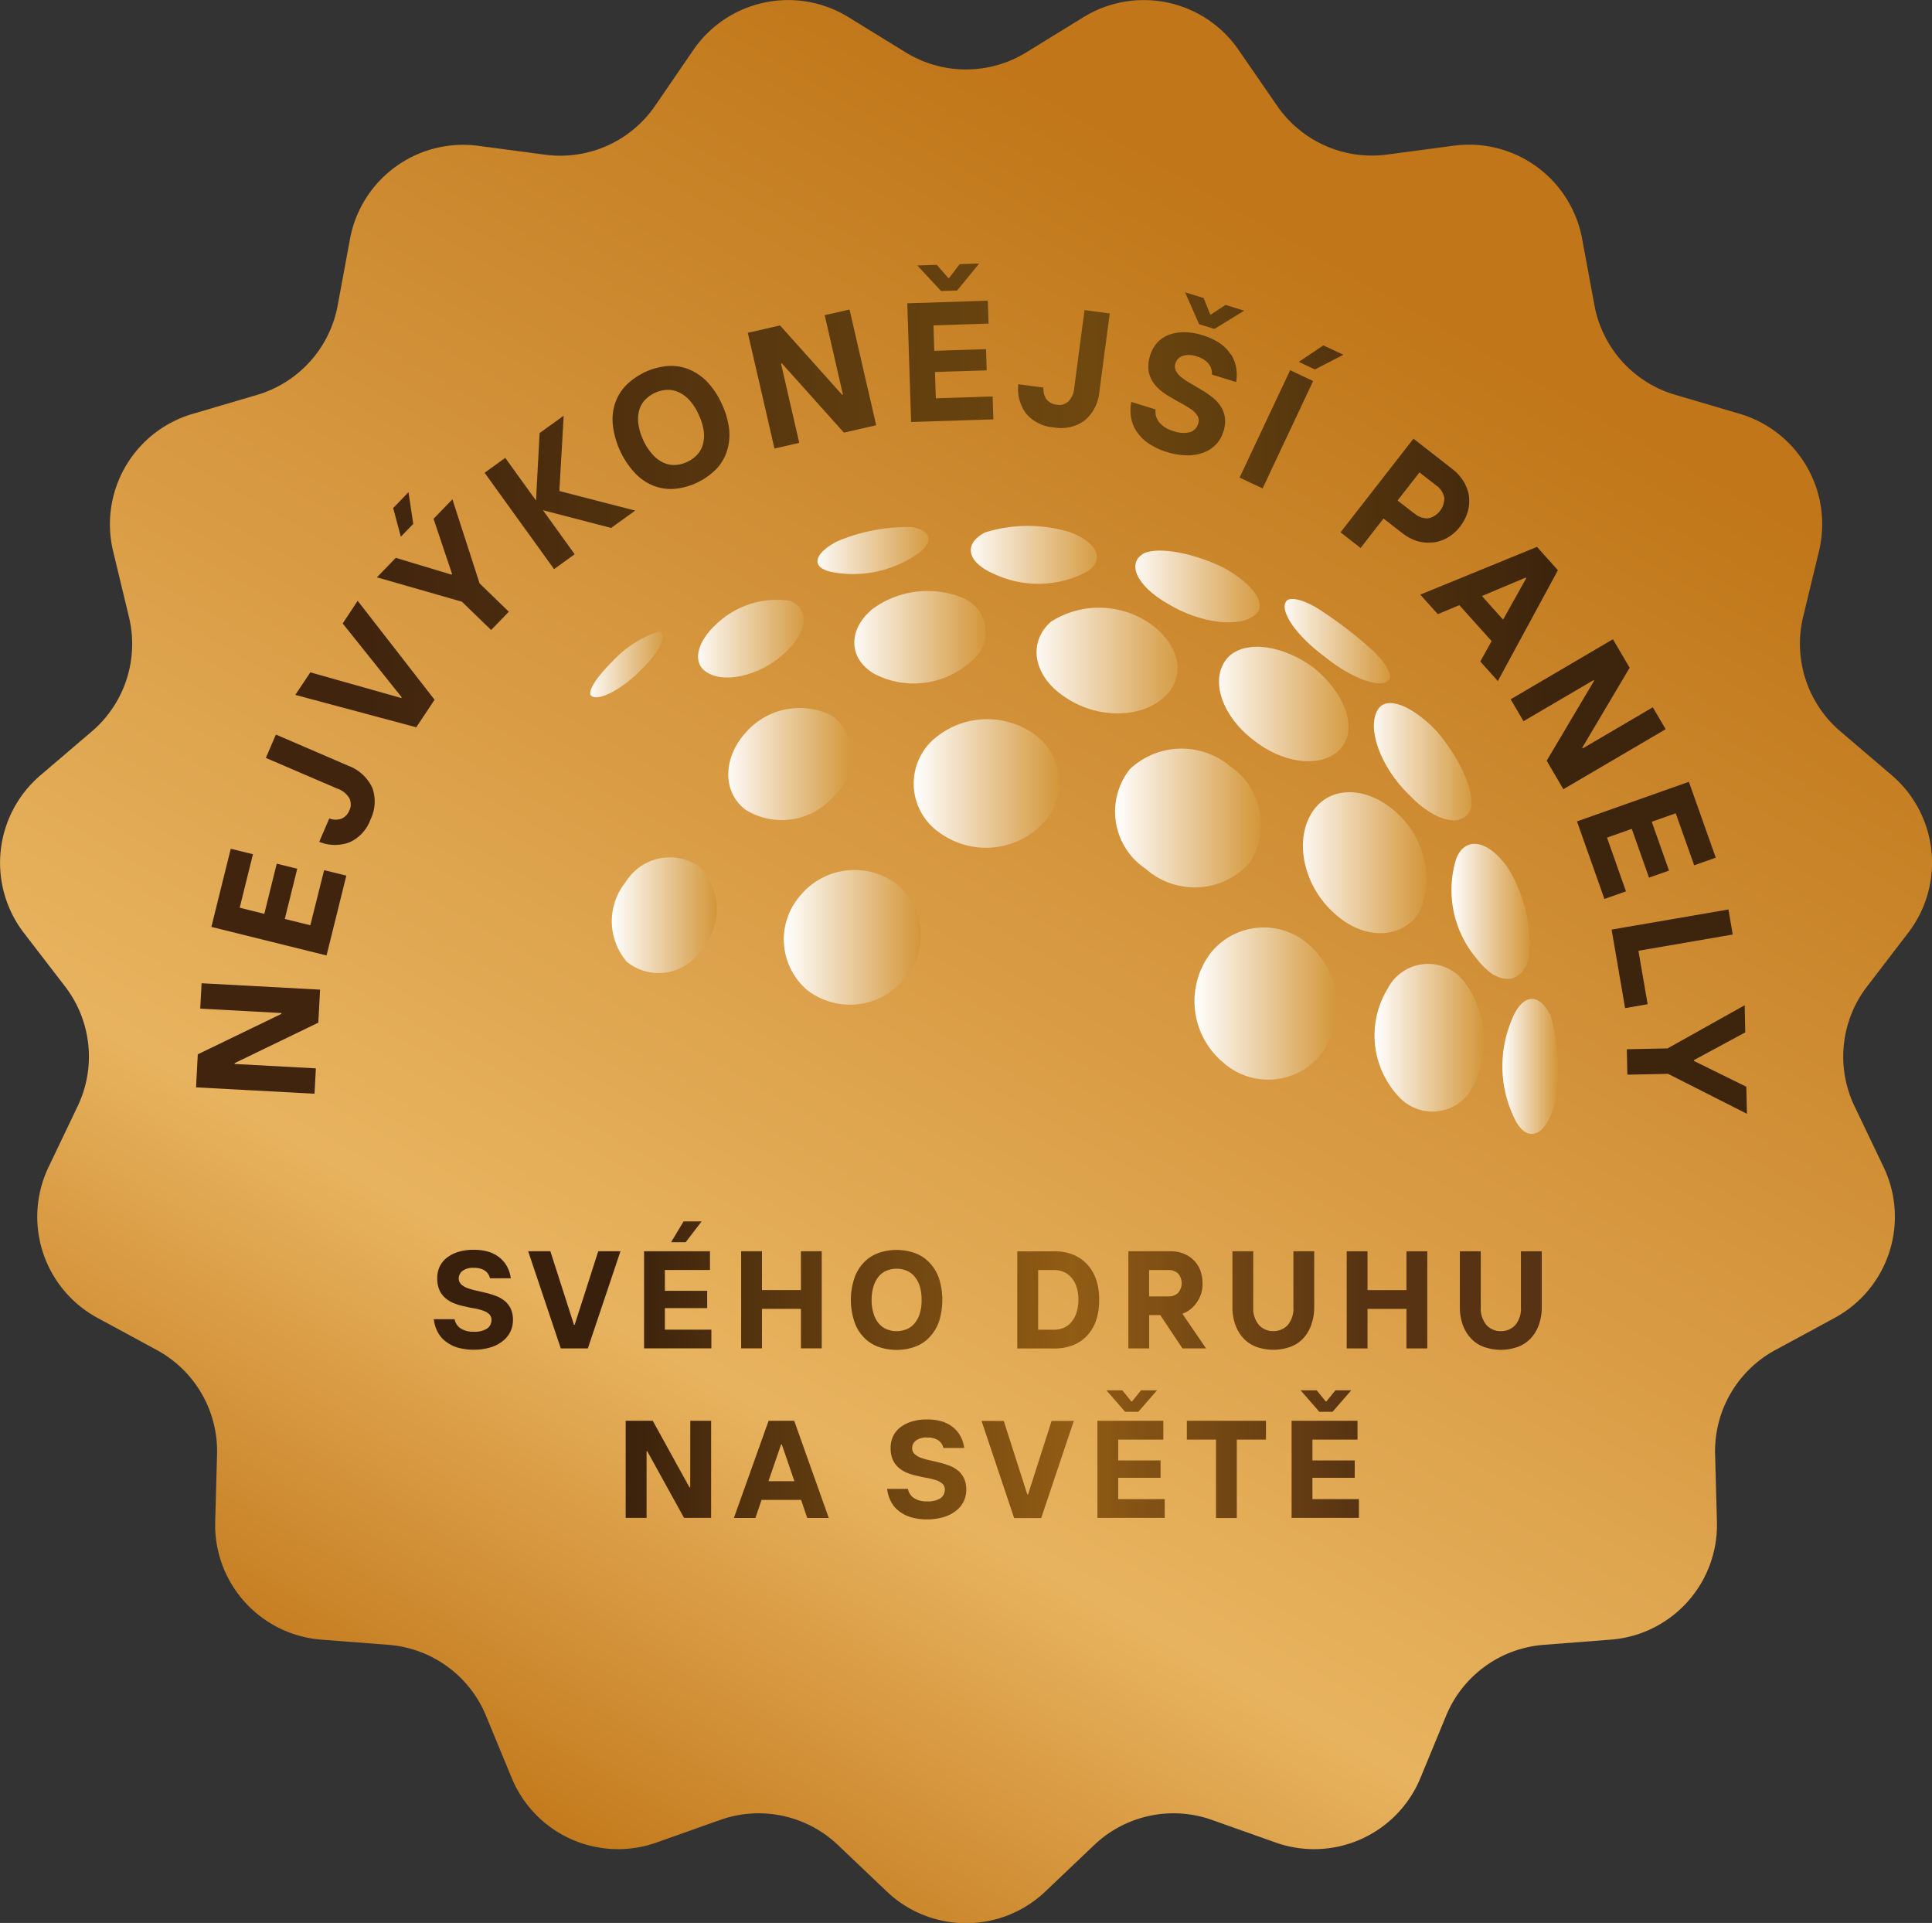 <?xml version="1.0" encoding="UTF-8"?> <svg xmlns="http://www.w3.org/2000/svg" xmlns:xlink="http://www.w3.org/1999/xlink" width="94.239" height="93.785" viewBox="0 0 94.239 93.785"><rect x="0" y="0" width="94.239" height="93.785" fill="#333333" stroke="none"/><defs><linearGradient id="linear-gradient" x1="0.746" y1="0.058" x2="0.246" y2="0.928" gradientUnits="objectBoundingBox"><stop offset="0.094" stop-color="#c07619"></stop><stop offset="0.753" stop-color="#e8b35f"></stop><stop offset="1" stop-color="#c3791c"></stop></linearGradient><linearGradient id="linear-gradient-2" y1="0.5" x2="1" y2="0.5" gradientUnits="objectBoundingBox"><stop offset="0.104" stop-color="#38200c"></stop><stop offset="0.55" stop-color="#915c14"></stop><stop offset="0.831" stop-color="#573313"></stop></linearGradient><linearGradient id="linear-gradient-3" y1="0.5" x2="1" y2="0.5" gradientUnits="objectBoundingBox"><stop offset="0.104" stop-color="#40240e"></stop><stop offset="0.55" stop-color="#6e480f"></stop><stop offset="0.831" stop-color="#3d240c"></stop></linearGradient><linearGradient id="linear-gradient-4" y1="0.5" x2="1" y2="0.5" gradientUnits="objectBoundingBox"><stop offset="0" stop-color="#fff"></stop><stop offset="1" stop-color="#d39639"></stop></linearGradient><linearGradient id="linear-gradient-5" x1="0" y1="0.5" x2="1" y2="0.5" xlink:href="#linear-gradient-4"></linearGradient><linearGradient id="linear-gradient-11" x1="0" y1="0.5" x2="1" y2="0.5" xlink:href="#linear-gradient-4"></linearGradient></defs><g id="Group_262" data-name="Group 262" transform="translate(-1555.38 -216.858)"><path id="Path_463" data-name="Path 463" d="M285.256,252.353a5.611,5.611,0,0,0-.808-7.692l-2.5-2.134a5.611,5.611,0,0,1-1.815-5.587l.772-3.2a5.611,5.611,0,0,0-3.867-6.7l-3.156-.93a5.611,5.611,0,0,1-3.93-4.366l-.6-3.236a5.61,5.61,0,0,0-6.257-4.545l-3.261.433a5.61,5.61,0,0,1-5.367-2.389L252.6,209.3a5.611,5.611,0,0,0-7.565-1.608l-2.8,1.723a5.611,5.611,0,0,1-5.874,0l-2.8-1.723a5.611,5.611,0,0,0-7.565,1.608l-1.86,2.714a5.61,5.61,0,0,1-5.367,2.389l-3.261-.433a5.61,5.61,0,0,0-6.257,4.545l-.6,3.236a5.611,5.611,0,0,1-3.931,4.366l-3.156.93a5.61,5.61,0,0,0-3.866,6.7l.771,3.2a5.609,5.609,0,0,1-1.815,5.587l-2.5,2.134a5.611,5.611,0,0,0-.808,7.692l2.006,2.608a5.609,5.609,0,0,1,.614,5.842l-1.42,2.969a5.61,5.61,0,0,0,2.39,7.355l2.893,1.567a5.61,5.61,0,0,1,2.937,5.087l-.09,3.289a5.61,5.61,0,0,0,5.175,5.748l3.281.254a5.61,5.61,0,0,1,4.752,3.453l1.256,3.041a5.61,5.61,0,0,0,7.065,3.146l3.1-1.1a5.609,5.609,0,0,1,5.746,1.222l2.384,2.267a5.609,5.609,0,0,0,7.734,0l2.384-2.267a5.61,5.61,0,0,1,5.746-1.222l3.1,1.1a5.61,5.61,0,0,0,7.065-3.146l1.255-3.041a5.61,5.61,0,0,1,4.753-3.453l3.28-.254a5.61,5.61,0,0,0,5.175-5.748l-.089-3.289a5.61,5.61,0,0,1,2.937-5.087l2.893-1.567a5.61,5.61,0,0,0,2.39-7.355l-1.42-2.969a5.609,5.609,0,0,1,.614-5.842Z" transform="translate(1363.201 10)" fill="url(#linear-gradient)"></path><path id="Path_465" data-name="Path 465" d="M232.828,299.053h-.034L231,295.8h-1.32v4.738H230.7v-3.249h.034l1.794,3.249h1.32V295.8h-1.016Zm3.823-3.249-1.692,4.738h1.049l.3-.88h1.929l.3.88h1.05L237.9,295.8Zm-.007,2.945.617-1.794h.034l.616,1.794Zm-5.052-8.441h2.065v-.846h-2.065v-1.015h2.2v-.914h-3.215v4.738h3.283v-.914h-2.268Zm-4.4.813h-.034l-1.151-3.587h-1.083l1.591,4.738h1.32l1.591-4.738h-1.084Zm-3.424-1.171a1.482,1.482,0,0,0-.42-.238,3.822,3.822,0,0,0-.487-.149c-.169-.041-.332-.081-.488-.114a2.919,2.919,0,0,1-.42-.123.864.864,0,0,1-.3-.183.392.392,0,0,1-.115-.291.458.458,0,0,1,.183-.359.843.843,0,0,1,.562-.149.925.925,0,0,1,.528.135.618.618,0,0,1,.25.373h1.015a1.67,1.67,0,0,0-.169-.548,1.467,1.467,0,0,0-.352-.441,1.622,1.622,0,0,0-.548-.3,2.516,2.516,0,0,0-.758-.1,2.457,2.457,0,0,0-.684.088,1.712,1.712,0,0,0-.562.265,1.215,1.215,0,0,0-.379.433,1.294,1.294,0,0,0-.135.6,1.4,1.4,0,0,0,.115.6,1.131,1.131,0,0,0,.3.385,1.515,1.515,0,0,0,.42.244,2.821,2.821,0,0,0,.487.142c.169.041.332.075.488.1s.3.068.42.108a.972.972,0,0,1,.3.17.385.385,0,0,1,.115.284.508.508,0,0,1-.2.413,1.116,1.116,0,0,1-.684.162,1.077,1.077,0,0,1-.623-.162.674.674,0,0,1-.291-.447h-1.015a1.706,1.706,0,0,0,.2.643,1.373,1.373,0,0,0,.413.467,1.7,1.7,0,0,0,.589.284,2.774,2.774,0,0,0,.732.095,2.819,2.819,0,0,0,.832-.115,1.736,1.736,0,0,0,.6-.311,1.262,1.262,0,0,0,.494-1.029,1.257,1.257,0,0,0-.115-.562A1.135,1.135,0,0,0,223.77,289.949Zm12.56.392h1.9v1.929h1.015v-4.738h-1.015v1.895h-1.9v-1.895h-1.015v4.738h1.015Zm27.188,5.022h.643l.914-1.049H264.3l-.44.541h-.034l-.441-.541H262.6Zm-30.131-9.286h-.881l-.609,1.015h.711Zm21.3,9.286.914-1.049h-.779l-.44.541h-.034l-.44-.541h-.778l.914,1.049Zm8.437-4.243a2.512,2.512,0,0,0,.143-.88v-2.707H262.25v2.707a1.266,1.266,0,0,1-.271.887.929.929,0,0,1-.711.3.917.917,0,0,1-.7-.3,1.267,1.267,0,0,1-.277-.887v-2.707h-1.015v2.707a2.53,2.53,0,0,0,.142.88,1.909,1.909,0,0,0,.4.663,1.62,1.62,0,0,0,.629.413,2.471,2.471,0,0,0,1.652,0,1.62,1.62,0,0,0,.629-.413A1.909,1.909,0,0,0,263.123,291.12Zm-6.069,5.6h1.422v3.824h1.015v-3.824h1.422V295.8h-3.859Zm6.125,1.861h2.065v-.846h-2.065v-1.015h2.2V295.8h-3.215v4.738h3.284v-.914h-2.269Zm10.17-11.046v2.707a1.263,1.263,0,0,1-.271.887.926.926,0,0,1-.71.3.913.913,0,0,1-.7-.3,1.263,1.263,0,0,1-.278-.887v-2.707H270.37v2.707a2.529,2.529,0,0,0,.142.88,1.908,1.908,0,0,0,.4.663,1.621,1.621,0,0,0,.629.413,2.471,2.471,0,0,0,1.652,0,1.629,1.629,0,0,0,.63-.413,1.918,1.918,0,0,0,.4-.663,2.513,2.513,0,0,0,.142-.88v-2.707Zm-5.583,1.895h-1.9v-1.895h-1.015v4.738h1.015v-1.929h1.9v1.929h1.016v-4.738h-1.016Zm-15.139-.521a2.089,2.089,0,0,0-.44-.744,1.9,1.9,0,0,0-.684-.467,2.324,2.324,0,0,0-.893-.162h-1.828v4.738h1.828a2.352,2.352,0,0,0,.893-.162,1.833,1.833,0,0,0,.684-.461,2.089,2.089,0,0,0,.44-.744,3.064,3.064,0,0,0,.149-1A3.014,3.014,0,0,0,252.627,288.907Zm-.961,1.632a1.315,1.315,0,0,1-.257.46,1.028,1.028,0,0,1-.373.27,1.145,1.145,0,0,1-.459.089H249.8v-2.911h.779a1.158,1.158,0,0,1,.459.088,1.03,1.03,0,0,1,.373.271,1.283,1.283,0,0,1,.257.453,2.042,2.042,0,0,1,.095.643A2,2,0,0,1,251.666,290.538Zm5.17.04a1.47,1.47,0,0,0,.488-.3,1.686,1.686,0,0,0,.338-.459,1.545,1.545,0,0,0,.156-.732,1.781,1.781,0,0,0-.115-.643,1.35,1.35,0,0,0-.325-.488,1.485,1.485,0,0,0-.5-.318,1.843,1.843,0,0,0-.65-.108H254.2v4.738h1.015v-1.625h.541l1.083,1.625h1.151Zm-.209-1.015a.653.653,0,0,1-.468.169h-.947v-1.286h.947a.653.653,0,0,1,.468.169.728.728,0,0,1,0,.947Zm-7.319,9.829h-.035l-1.15-3.587h-1.083l1.59,4.738h1.32l1.59-4.738h-1.083Zm-3.424-1.171a1.475,1.475,0,0,0-.42-.238,3.781,3.781,0,0,0-.487-.149c-.169-.041-.331-.081-.487-.114a2.924,2.924,0,0,1-.42-.123.857.857,0,0,1-.3-.183.392.392,0,0,1-.115-.291.458.458,0,0,1,.183-.359.842.842,0,0,1,.562-.149.921.921,0,0,1,.528.135.615.615,0,0,1,.25.373h1.016a1.67,1.67,0,0,0-.169-.548,1.467,1.467,0,0,0-.352-.441,1.63,1.63,0,0,0-.548-.3,2.54,2.54,0,0,0-.759-.1,2.457,2.457,0,0,0-.684.088,1.711,1.711,0,0,0-.562.265,1.208,1.208,0,0,0-.379.433,1.294,1.294,0,0,0-.135.6,1.4,1.4,0,0,0,.114.6,1.133,1.133,0,0,0,.3.385,1.5,1.5,0,0,0,.42.244,2.82,2.82,0,0,0,.487.142q.254.062.487.1c.156.034.3.068.42.108a.962.962,0,0,1,.3.17.382.382,0,0,1,.115.284.509.509,0,0,1-.2.413,1.118,1.118,0,0,1-.684.162,1.076,1.076,0,0,1-.623-.162.674.674,0,0,1-.291-.447h-1.016a1.707,1.707,0,0,0,.2.643,1.358,1.358,0,0,0,.413.467,1.7,1.7,0,0,0,.589.284,2.768,2.768,0,0,0,.731.095,2.814,2.814,0,0,0,.832-.115,1.733,1.733,0,0,0,.6-.311,1.262,1.262,0,0,0,.494-1.029,1.257,1.257,0,0,0-.115-.562A1.134,1.134,0,0,0,245.883,298.221Zm7.822.358h2.065v-.846h-2.065v-1.015h2.2V295.8H252.69v4.738h3.283v-.914h-2.268Zm-9.889-6.4a1.876,1.876,0,0,0,.7-.474,2.136,2.136,0,0,0,.453-.765,3.508,3.508,0,0,0,0-2.072,2.135,2.135,0,0,0-.453-.765,1.859,1.859,0,0,0-.7-.474,2.679,2.679,0,0,0-1.842,0,1.859,1.859,0,0,0-.7.474,2.04,2.04,0,0,0-.447.765,3.384,3.384,0,0,0,0,2.072,2.04,2.04,0,0,0,.447.765,1.876,1.876,0,0,0,.7.474,2.691,2.691,0,0,0,1.842,0Zm-1.794-1.13a1.345,1.345,0,0,1-.25-.48,2.182,2.182,0,0,1-.095-.664,2.255,2.255,0,0,1,.095-.67,1.371,1.371,0,0,1,.25-.474.994.994,0,0,1,.386-.284,1.3,1.3,0,0,1,.975,0,.989.989,0,0,1,.386.284,1.381,1.381,0,0,1,.257.474,2.263,2.263,0,0,1,.088.67,2.192,2.192,0,0,1-.088.664,1.353,1.353,0,0,1-.257.48,1,1,0,0,1-.386.284,1.312,1.312,0,0,1-.975,0A1.009,1.009,0,0,1,242.021,291.046Z" transform="translate(1356.219 -9.651)" fill="url(#linear-gradient-2)"></path><path id="Path_466" data-name="Path 466" d="M230.54,230.793a3.946,3.946,0,0,0-.706-1.068,2.618,2.618,0,0,0-.9-.614,2.3,2.3,0,0,0-1.025-.162,3.293,3.293,0,0,0-2.041.947,2.308,2.308,0,0,0-.536.888,2.491,2.491,0,0,0-.1,1.078,4.132,4.132,0,0,0,1.067,2.3,2.491,2.491,0,0,0,.889.618,2.307,2.307,0,0,0,1.024.162,3.293,3.293,0,0,0,2.042-.948,2.293,2.293,0,0,0,.535-.888,2.6,2.6,0,0,0,.11-1.081A4.018,4.018,0,0,0,230.54,230.793Zm-.918,1.969a1.2,1.2,0,0,1-.282.514,1.6,1.6,0,0,1-1.08.5,1.223,1.223,0,0,1-.574-.117,1.642,1.642,0,0,1-.526-.4,2.641,2.641,0,0,1-.446-.687,2.784,2.784,0,0,1-.241-.792,1.71,1.71,0,0,1,.034-.653,1.209,1.209,0,0,1,.281-.514,1.593,1.593,0,0,1,1.081-.5,1.193,1.193,0,0,1,.573.117,1.663,1.663,0,0,1,.529.393,2.753,2.753,0,0,1,.443.7,2.67,2.67,0,0,1,.244.781A1.673,1.673,0,0,1,229.622,232.762Zm-6.792-1.389-1.175.847-.176,3.29-1.5-2.08-1.007.726,3.388,4.7,1.006-.726-1.548-2.148,3.327.865,1.174-.847-3.7-.954Zm-10.781,10.133,2.878,3.6-.023.035-4.433-1.251-.732,1.1,5.9,1.58.892-1.344L212.78,240.4Zm5.353-6.055-.921.951.905,2.694-.029.029-2.717-.82-.92.951,4.145,1.189,1.426,1.381.863-.893-1.427-1.381Zm-1.911,1.2-.231-1.547-.748.773.374,1.4Zm-3.206,11.778-3.493-1.505-.491,1.139,3.492,1.5a1.068,1.068,0,0,1,.582.468.675.675,0,0,1,0,.593.728.728,0,0,1-.379.4.834.834,0,0,1-.6-.008l-.491,1.139a2.009,2.009,0,0,0,1.5.015,1.944,1.944,0,0,0,1-1.1,1.979,1.979,0,0,0,.086-1.557A2.089,2.089,0,0,0,212.285,248.432Zm29.736-23.161,1.076-1.318-.952.031-.516.678-.041,0-.559-.644-.95.031,1.157,1.246Zm12.553,1.875,1.446-.892-.907-.282-.711.471-.039-.012-.317-.792-.908-.283.685,1.557ZM205.1,260.291l3.963.214,0,.041-4.081,1.973-.086,1.611,5.779.312.066-1.238-3.962-.214,0-.041,4.082-1.974.086-1.61-5.78-.312Zm5.37-4.066-1.244-.308.607-2.448-1-.248-.607,2.448-1.2-.3.647-2.608-1.083-.269-.946,3.813,5.618,1.393.966-3.893-1.084-.268Zm49.417-28.282-1.2.805.786.37,1.39-.718Zm13.834,24.009,1.208-.429.841,2.38.975-.345-.841-2.379,1.169-.414.9,2.536,1.053-.372-1.311-3.7-5.459,1.931,1.338,3.783,1.052-.372Zm2.233-6.358-3.421,2.007-.021-.035,2.313-3.9-.816-1.39-4.988,2.928.627,1.069,3.421-2.007.022.035-2.313,3.9.815,1.39,4.989-2.928Zm-.7,11.875,4.6-.792-.21-1.222-5.7.981.659,3.83,1.1-.189Zm5.261,6.631-2.551-1.256V262.8l2.5-1.351-.028-1.323-3.764,2.105-1.985.041.026,1.241,1.986-.041,3.848,1.949Zm-44.954-37.629.889,3.869-.041.01-3.026-3.379-1.572.36,1.3,5.644,1.209-.277-.89-3.869.041-.01L236.5,232.2l1.573-.361-1.3-5.644Zm34.743,11.3-5.692,2.328.856.954,1.049-.441,1.575,1.755-.552.994.856.954,2.93-5.406Zm-1.652,3.548-1.033-1.151,2.135-.9.027.031Zm-3.418-3.762a1.882,1.882,0,0,0,.708-.235,2.112,2.112,0,0,0,.611-.541,2.134,2.134,0,0,0,.374-.725,1.92,1.92,0,0,0,.06-.75,1.851,1.851,0,0,0-.253-.711,2.247,2.247,0,0,0-.561-.626l-1.893-1.475-3.558,4.567.98.763,1.117-1.436.914.712a2.274,2.274,0,0,0,.744.391A1.883,1.883,0,0,0,265.241,237.551Zm-.912-1.413-.817-.635,1.068-1.371.816.636a.927.927,0,0,1,.393.6.991.991,0,0,1-.783,1.005A.926.926,0,0,1,264.329,236.138Zm-16.586-6.151a1.064,1.064,0,0,1-.291.687.674.674,0,0,1-.572.158.737.737,0,0,1-.483-.256.841.841,0,0,1-.156-.58l-1.229-.164a2.011,2.011,0,0,0,.391,1.445,1.944,1.944,0,0,0,1.331.66,1.97,1.97,0,0,0,1.52-.34,2.082,2.082,0,0,0,.718-1.447l.5-3.769-1.23-.164Zm-6.754.532-.042-1.283,2.523-.08-.033-1.034-2.524.081-.039-1.241,2.688-.086-.037-1.117-3.928.126.186,5.79,4.012-.129-.035-1.117Zm14.394-2.133a1.987,1.987,0,0,0-.532-.547,3.093,3.093,0,0,0-.847-.394,3.025,3.025,0,0,0-.83-.146,2.119,2.119,0,0,0-.751.1,1.51,1.51,0,0,0-.6.368,1.586,1.586,0,0,0-.377.653,1.728,1.728,0,0,0-.082.738,1.393,1.393,0,0,0,.208.558,1.831,1.831,0,0,0,.4.436,3.474,3.474,0,0,0,.518.343q.273.164.531.3a5.16,5.16,0,0,1,.45.279,1.157,1.157,0,0,1,.286.305.478.478,0,0,1,.03.374.62.62,0,0,1-.378.411,1.363,1.363,0,0,1-.856-.059,1.318,1.318,0,0,1-.668-.416.831.831,0,0,1-.177-.627l-1.184-.368a2.059,2.059,0,0,0,0,.822,1.669,1.669,0,0,0,.313.695,2.062,2.062,0,0,0,.584.545,3.377,3.377,0,0,0,.817.376,3.437,3.437,0,0,0,1.014.168,2.129,2.129,0,0,0,.815-.144,1.547,1.547,0,0,0,.95-1.02,1.533,1.533,0,0,0,.069-.7,1.39,1.39,0,0,0-.212-.542,1.84,1.84,0,0,0-.4-.429,4.524,4.524,0,0,0-.515-.351c-.182-.109-.357-.215-.526-.311a3.322,3.322,0,0,1-.446-.294,1.044,1.044,0,0,1-.281-.321.479.479,0,0,1-.028-.382.557.557,0,0,1,.343-.352,1.033,1.033,0,0,1,.709.03,1.119,1.119,0,0,1,.566.35.745.745,0,0,1,.157.526l1.186.368a2.093,2.093,0,0,0,0-.7A1.792,1.792,0,0,0,255.384,228.387Zm.423,6,1.123.528,2.465-5.238-1.123-.529Z" transform="translate(1360.046 5.759)" fill="url(#linear-gradient-3)"></path><g id="Group_205" data-name="Group 205" transform="translate(1584.171 242.511)"><path id="Path_467" data-name="Path 467" d="M236.113,262.892a2.525,2.525,0,0,0-3.568.772,3.033,3.033,0,0,0,.057,3.888,2.47,2.47,0,0,0,3.663-.638A2.922,2.922,0,0,0,236.113,262.892Z" transform="translate(-230.817 -246.297)" fill-rule="evenodd" fill="url(#linear-gradient-4)"></path><path id="Path_468" data-name="Path 468" d="M292.006,272.511c-.544-1.212-1.424-1.168-1.945.245a5.806,5.806,0,0,0,.243,4.872c.616,1.072,1.433.658,1.855-.738A9.46,9.46,0,0,0,292.006,272.511Z" transform="translate(-245.147 -248.582)" fill-rule="evenodd" fill="url(#linear-gradient-5)"></path><path id="Path_469" data-name="Path 469" d="M281.989,270.58a4.37,4.37,0,0,0,.514,5.248,2.225,2.225,0,0,0,3.724-.629,4.84,4.84,0,0,0-.468-4.9A2.217,2.217,0,0,0,281.989,270.58Z" transform="translate(-243.089 -248.02)" fill-rule="evenodd" fill="url(#linear-gradient-4)"></path><path id="Path_470" data-name="Path 470" d="M275.95,273.05a3.977,3.977,0,0,0-.626-5.125,3.314,3.314,0,0,0-4.882.35,3.893,3.893,0,0,0,.626,5.327A3.3,3.3,0,0,0,275.95,273.05Z" transform="translate(-240.191 -247.434)" fill-rule="evenodd" fill="url(#linear-gradient-4)"></path><path id="Path_471" data-name="Path 471" d="M257.192,254.142a3.967,3.967,0,0,0-4.914.477,2.9,2.9,0,0,0,.435,4.421,3.854,3.854,0,0,0,5.091-.5A2.9,2.9,0,0,0,257.192,254.142Z" transform="translate(-235.673 -244.082)" fill-rule="evenodd" fill="url(#linear-gradient-4)"></path><path id="Path_472" data-name="Path 472" d="M244.646,256.984a2.473,2.473,0,0,0-.172-3.845,3.5,3.5,0,0,0-4.186.814c-1.136,1.243-1.163,2.922-.019,3.783A3.356,3.356,0,0,0,244.646,256.984Z" transform="translate(-232.69 -243.894)" fill-rule="evenodd" fill="url(#linear-gradient-4)"></path><path id="Path_473" data-name="Path 473" d="M237.946,249.316c.9.523,2.626.082,3.748-.983,1.136-1.014,1.22-2.16.248-2.537a4.269,4.269,0,0,0-3.486,1.044C237.38,247.775,237.127,248.872,237.946,249.316Z" transform="translate(-232.203 -242.147)" fill-rule="evenodd" fill="url(#linear-gradient-4)"></path><path id="Path_474" data-name="Path 474" d="M233.812,247.818a5.3,5.3,0,0,0-2.223,1.417c-.833.82-1.326,1.588-1.038,1.74.368.229,1.473-.341,2.418-1.309C233.913,248.759,234.261,247.919,233.812,247.818Z" transform="translate(-230.469 -242.671)" fill-rule="evenodd" fill="url(#linear-gradient-11)"></path><path id="Path_475" data-name="Path 475" d="M290.1,267.179a7.109,7.109,0,0,0-1.013-4.4c-.926-1.338-2.063-1.62-2.53-.472a5.166,5.166,0,0,0,1,4.885C288.586,268.546,289.722,268.467,290.1,267.179Z" transform="translate(-244.315 -246.087)" fill-rule="evenodd" fill="url(#linear-gradient-4)"></path><path id="Path_476" data-name="Path 476" d="M278.216,264.131c1.473,1.369,3.361,1.284,4.2-.1a4.306,4.306,0,0,0-1.065-4.715c-1.387-1.332-3.206-1.452-4.118-.219C276.242,260.453,276.669,262.739,278.216,264.131Z" transform="translate(-241.937 -245.256)" fill-rule="evenodd" fill="url(#linear-gradient-4)"></path><path id="Path_477" data-name="Path 477" d="M277.3,253.633c.687-.966.026-2.63-1.408-3.788-1.476-1.108-3.307-1.384-4.168-.555-.942.964-.43,2.81,1.2,4.058C274.527,254.629,276.522,254.736,277.3,253.633Z" transform="translate(-240.585 -242.917)" fill-rule="evenodd" fill="url(#linear-gradient-4)"></path><path id="Path_478" data-name="Path 478" d="M265.758,250.524c1.017-1.044.542-2.633-.966-3.583a4.375,4.375,0,0,0-4.658.008c-1.16,1.008-.888,2.678.7,3.7C262.433,251.74,264.683,251.673,265.758,250.524Z" transform="translate(-237.651 -242.289)" fill-rule="evenodd" fill="url(#linear-gradient-4)"></path><path id="Path_479" data-name="Path 479" d="M245.833,243.216a5.5,5.5,0,0,0,4.012-.711c1.087-.634,1.008-1.286-.028-1.466a8.853,8.853,0,0,0-3.655.7C245.067,242.309,244.858,242.975,245.833,243.216Z" transform="translate(-234.125 -240.986)" fill-rule="evenodd" fill="url(#linear-gradient-4)"></path><path id="Path_480" data-name="Path 480" d="M281.494,252.785c-.545.877.108,2.772,1.522,4.146,1.338,1.4,2.7,1.632,3.027.65.18-.855-.589-2.484-1.675-3.749C283.185,252.588,281.916,252.066,281.494,252.785Z" transform="translate(-243.079 -243.823)" fill-rule="evenodd" fill="url(#linear-gradient-4)"></path><path id="Path_481" data-name="Path 481" d="M267.414,245.163c1.587.97,3.524,1.182,4.26.541.621-.5-.1-1.5-1.517-2.289-1.411-.7-3.124-1.047-3.889-.724C265.384,243.153,265.864,244.285,267.414,245.163Z" transform="translate(-239.24 -241.37)" fill-rule="evenodd" fill="url(#linear-gradient-4)"></path><path id="Path_482" data-name="Path 482" d="M256.306,243.32a5.093,5.093,0,0,0,4.489-.1c.942-.592.529-1.453-.82-1.95a7.035,7.035,0,0,0-4.111.014C254.784,241.828,254.947,242.745,256.306,243.32Z" transform="translate(-236.593 -240.974)" fill-rule="evenodd" fill="url(#linear-gradient-4)"></path><path id="Path_483" data-name="Path 483" d="M248.483,246.068c-1.2,1-1.187,2.408.087,3.158a4.16,4.16,0,0,0,4.688-.575,1.8,1.8,0,0,0-.406-3.141A4.553,4.553,0,0,0,248.483,246.068Z" transform="translate(-234.718 -242.018)" fill-rule="evenodd" fill="url(#linear-gradient-4)"></path><path id="Path_484" data-name="Path 484" d="M248.921,268.57a3.212,3.212,0,0,0-.444-4.642,3.436,3.436,0,0,0-4.664.624,3.249,3.249,0,0,0,.354,4.589A3.414,3.414,0,0,0,248.921,268.57Z" transform="translate(-233.585 -246.507)" fill-rule="evenodd" fill="url(#linear-gradient-4)"></path><path id="Path_485" data-name="Path 485" d="M277.438,248.5c1.476,1.193,2.928,1.635,3.2,1.1.1-.253-.213-.784-.82-1.374a20.556,20.556,0,0,0-2.627-2.015c-.672-.427-1.283-.589-1.525-.456C275.175,246.111,275.916,247.368,277.438,248.5Z" transform="translate(-241.644 -242.15)" fill-rule="evenodd" fill="url(#linear-gradient-4)"></path><path id="Path_486" data-name="Path 486" d="M271.062,261a3.422,3.422,0,0,0-.912-4.7,3.686,3.686,0,0,0-4.922.12,3.346,3.346,0,0,0,.773,4.857A3.6,3.6,0,0,0,271.062,261Z" transform="translate(-238.909 -244.559)" fill-rule="evenodd" fill="url(#linear-gradient-4)"></path></g></g></svg> 